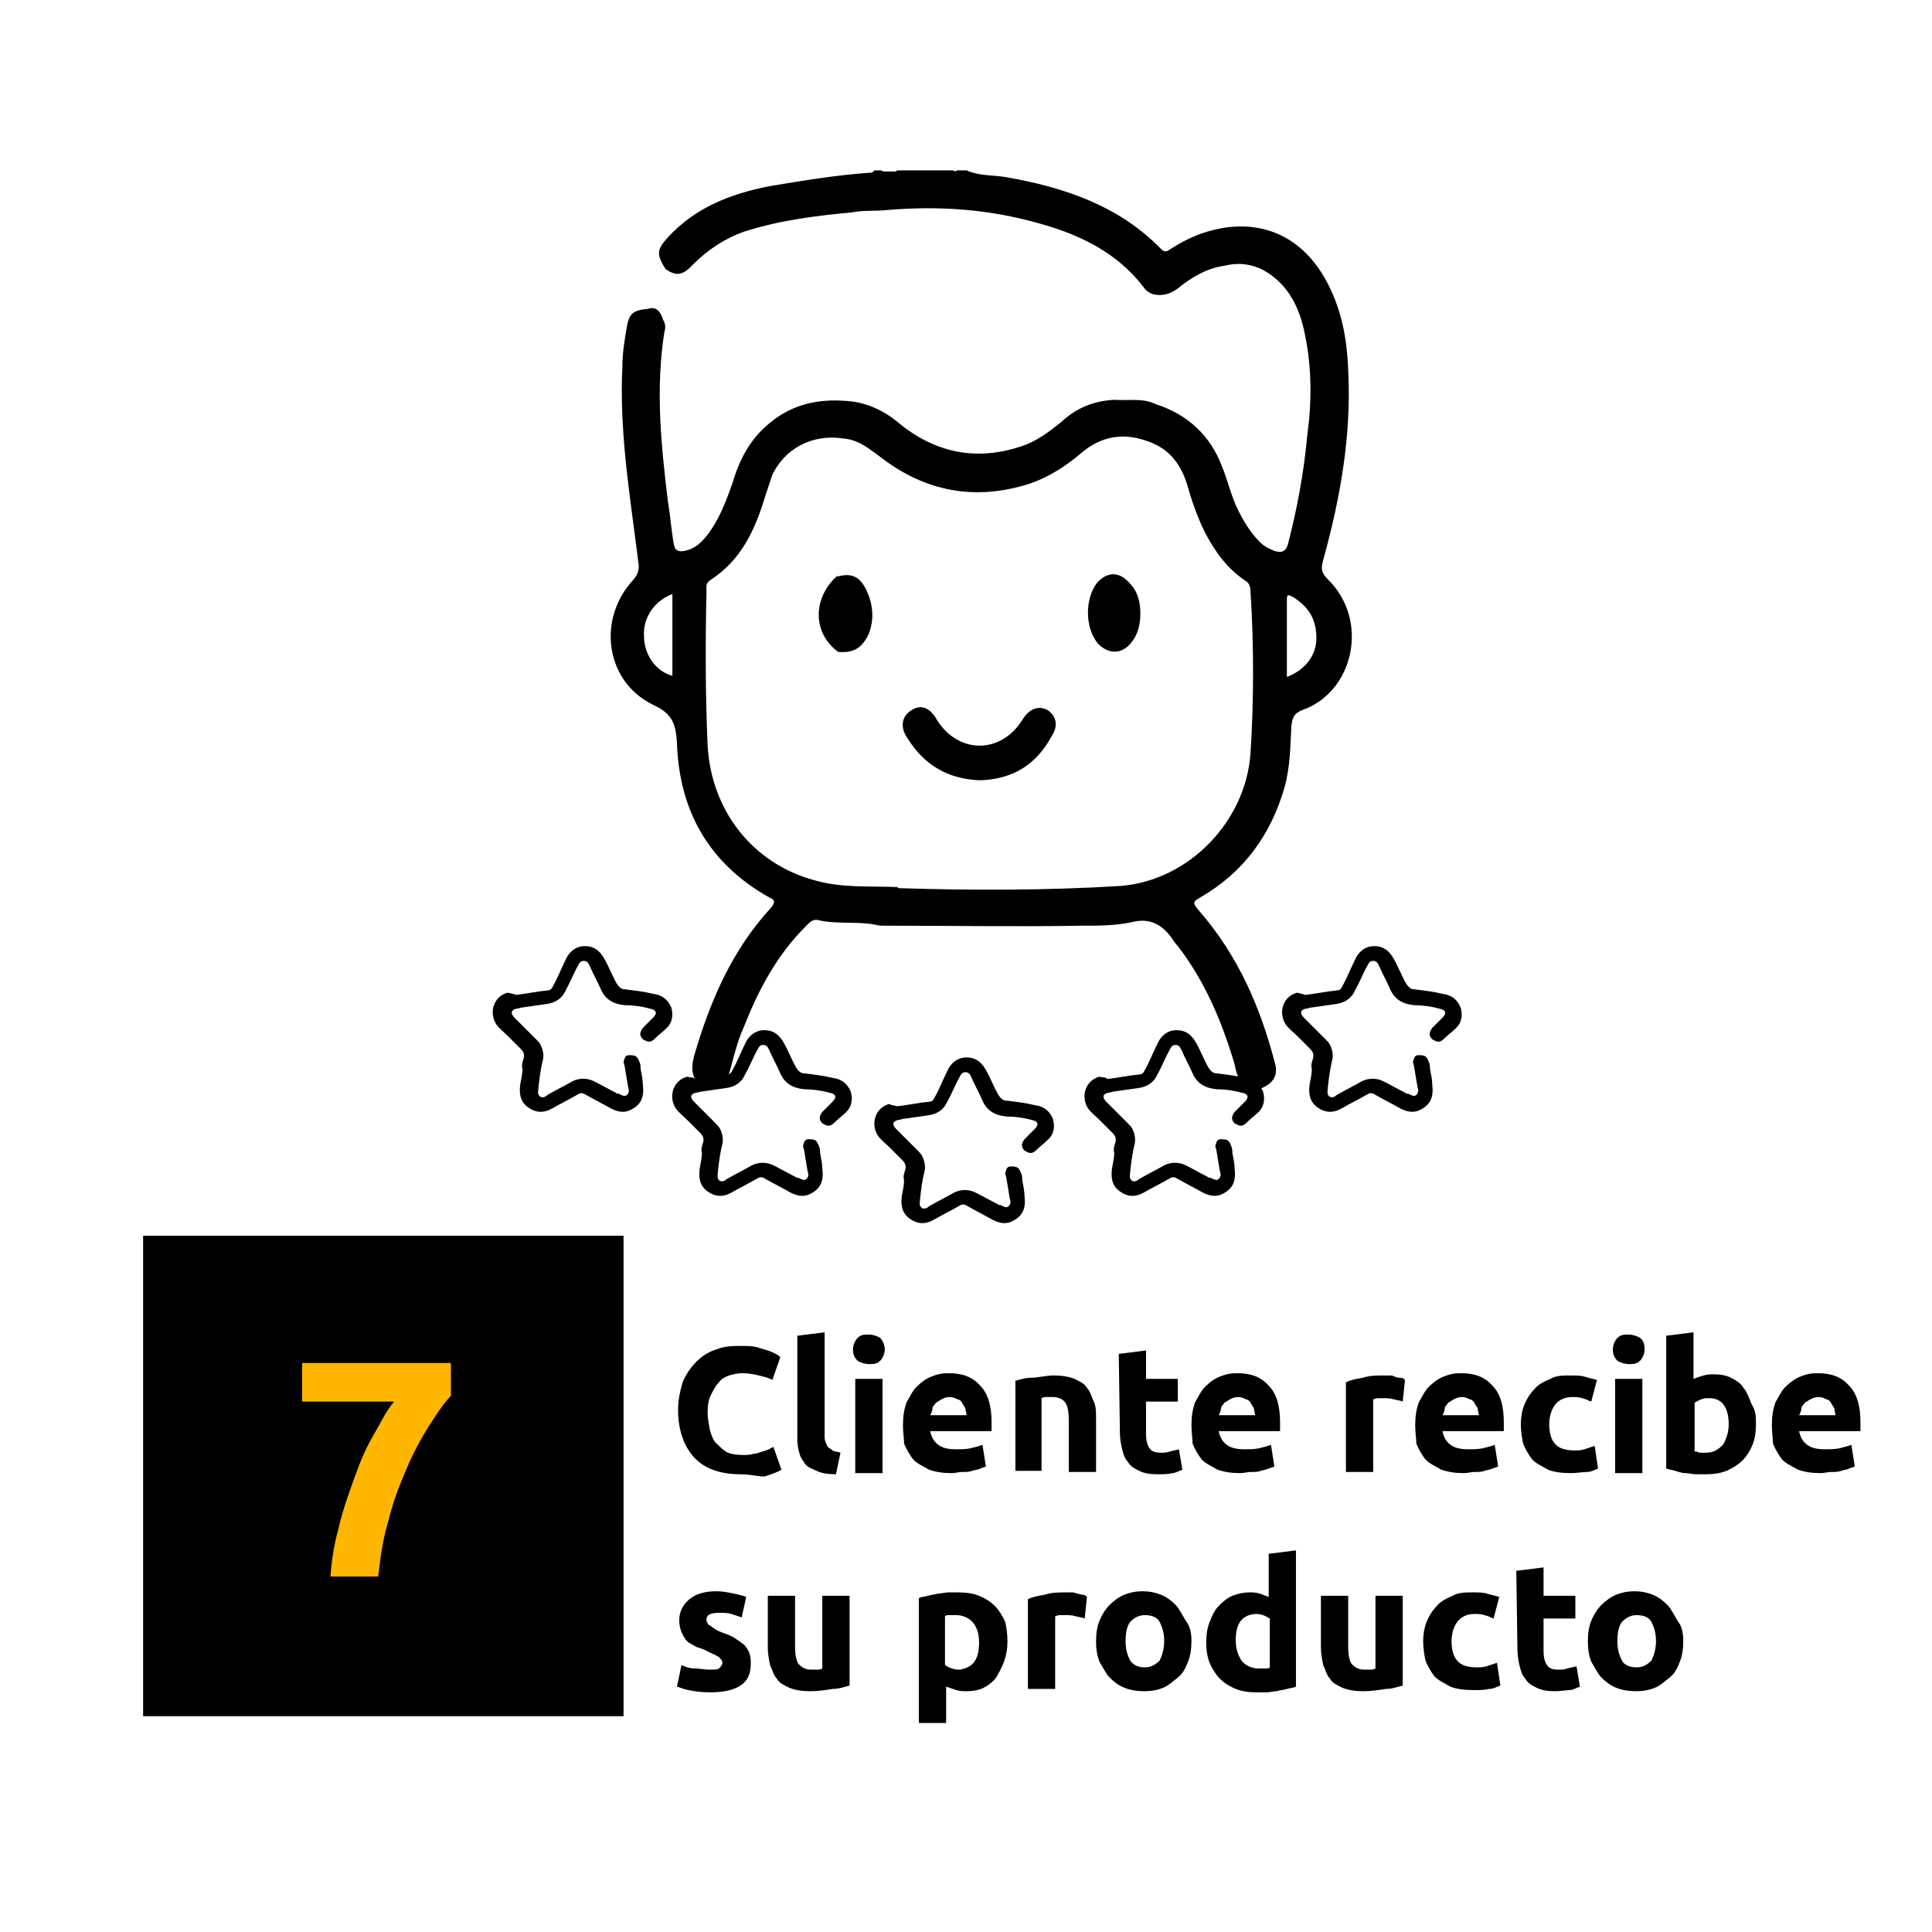 <?xml version="1.0" encoding="UTF-8"?>
<!-- Generator: Adobe Illustrator 25.0.0, SVG Export Plug-In . SVG Version: 6.00 Build 0)  -->
<svg xmlns="http://www.w3.org/2000/svg" xmlns:xlink="http://www.w3.org/1999/xlink" version="1.1" id="Capa_1" x="0px" y="0px" viewBox="0 0 170.1 170.1" style="enable-background:new 0 0 170.1 170.1;" xml:space="preserve">
<style type="text/css">
	.st0{fill:#FFB600;}
	.st1{fill:#505050;}
	.st2{fill:#909090;}
	.st3{fill:#737373;}
	.st4{fill:#5C5C5C;}
</style>
<g id="Capa_1_2_">
	<rect x="12.6" y="108.8" width="42.3" height="42.3"></rect>
	<g>
		<path d="M65.2,129.8c-1.8,0-3.2-0.5-4.1-1.5c-0.9-1-1.4-2.4-1.4-4.2c0-0.9,0.2-1.7,0.4-2.4c0.3-0.7,0.7-1.3,1.2-1.8    c0.5-0.5,1.1-0.9,1.8-1.1c0.7-0.3,1.5-0.3,2.2-0.3c0.4,0,0.9,0,1.3,0.1c0.3,0.1,0.7,0.2,1,0.3c0.3,0.1,0.5,0.2,0.7,0.3    c0.2,0.1,0.3,0.2,0.4,0.3l-0.7,2c-0.3-0.2-0.8-0.3-1.2-0.4c-0.4-0.1-0.9-0.2-1.5-0.2c-0.3,0-0.8,0.1-1.1,0.2    c-0.3,0.1-0.7,0.3-0.9,0.6c-0.3,0.3-0.5,0.7-0.7,1.1c-0.2,0.4-0.3,0.9-0.3,1.6c0,0.5,0.1,0.9,0.2,1.5c0.1,0.4,0.3,0.9,0.5,1.1    c0.3,0.3,0.6,0.6,0.9,0.8c0.3,0.2,0.9,0.3,1.5,0.3c0.3,0,0.7,0,0.9-0.1c0.3,0,0.5-0.1,0.8-0.2s0.4-0.1,0.6-0.2    c0.2-0.1,0.3-0.2,0.4-0.2l0.7,2c-0.3,0.2-0.9,0.4-1.5,0.6C66.8,130,66,129.8,65.2,129.8z"></path>
		<path d="M73.6,129.8c-0.7,0-1.3-0.1-1.7-0.3c-0.4-0.2-0.8-0.3-1-0.6s-0.4-0.5-0.5-0.9c-0.1-0.3-0.2-0.8-0.2-1.2v-9.2l2.4-0.3v9.1    c0,0.2,0,0.4,0.1,0.6c0.1,0.2,0.1,0.3,0.2,0.4c0.1,0.1,0.3,0.2,0.4,0.3s0.4,0.1,0.7,0.2L73.6,129.8z"></path>
		<path d="M77.9,118.8c0,0.4-0.2,0.8-0.4,1c-0.3,0.3-0.6,0.3-1,0.3c-0.3,0-0.7-0.1-1-0.3c-0.3-0.3-0.4-0.6-0.4-1    c0-0.4,0.2-0.8,0.4-1c0.3-0.3,0.6-0.3,1-0.3c0.3,0,0.7,0.1,1,0.3C77.7,118,77.9,118.4,77.9,118.8z M77.7,129.7h-2.4v-8.3h2.4    V129.7z"></path>
		<path d="M79.5,125.5c0-0.8,0.1-1.4,0.3-2c0.3-0.5,0.5-1,0.9-1.4s0.8-0.7,1.3-0.9c0.5-0.2,0.9-0.3,1.5-0.3c1.2,0,2.1,0.3,2.8,1.1    c0.7,0.7,1,1.8,1,3.2c0,0.2,0,0.3,0,0.4c0,0.2,0,0.3,0,0.4h-5.4c0.1,0.5,0.3,0.9,0.7,1.2c0.4,0.3,0.9,0.4,1.6,0.4    c0.4,0,0.9,0,1.3-0.1c0.4-0.1,0.8-0.2,1-0.3l0.3,1.9c-0.1,0.1-0.3,0.1-0.5,0.2c-0.2,0.1-0.4,0.1-0.7,0.2c-0.3,0.1-0.5,0.1-0.9,0.1    c-0.3,0-0.6,0.1-0.9,0.1c-0.8,0-1.4-0.1-2-0.3c-0.5-0.3-1-0.5-1.4-0.9c-0.3-0.4-0.6-0.9-0.8-1.4C79.6,126.7,79.5,126.1,79.5,125.5    z M85.1,124.6c0-0.2-0.1-0.4-0.1-0.6c-0.1-0.2-0.2-0.3-0.3-0.5c-0.1-0.2-0.3-0.3-0.4-0.3c-0.2-0.1-0.4-0.2-0.7-0.2    s-0.5,0.1-0.7,0.2c-0.2,0.1-0.3,0.2-0.5,0.3c-0.1,0.2-0.3,0.3-0.3,0.5c0,0.2-0.1,0.4-0.2,0.6H85.1z"></path>
		<path d="M89.3,121.6c0.4-0.1,0.9-0.3,1.5-0.3s1.3-0.2,2-0.2c0.7,0,1.3,0.1,1.8,0.3c0.4,0.2,0.9,0.4,1.1,0.8    c0.3,0.3,0.4,0.8,0.6,1.2c0.2,0.4,0.2,0.9,0.2,1.5v4.7h-2.4v-4.5c0-0.8-0.1-1.3-0.3-1.6c-0.2-0.3-0.6-0.5-1.1-0.5    c-0.2,0-0.3,0-0.5,0c-0.2,0-0.3,0-0.5,0.1v6.4h-2.3V121.6z"></path>
		<path d="M98.5,119.2l2.4-0.3v2.5h2.8v2h-2.8v2.9c0,0.5,0.1,0.9,0.3,1.2c0.2,0.3,0.5,0.4,1,0.4c0.3,0,0.5,0,0.8-0.1    c0.3-0.1,0.5-0.1,0.8-0.2l0.3,1.8c-0.3,0.1-0.6,0.3-0.9,0.3c-0.3,0.1-0.8,0.1-1.3,0.1c-0.7,0-1.2-0.1-1.6-0.3    c-0.4-0.2-0.8-0.4-1-0.8c-0.3-0.3-0.4-0.7-0.5-1.1c-0.1-0.4-0.2-0.9-0.2-1.5L98.5,119.2L98.5,119.2z"></path>
		<path d="M104.9,125.5c0-0.8,0.1-1.4,0.3-2c0.3-0.5,0.5-1,0.9-1.4s0.8-0.7,1.3-0.9c0.5-0.2,0.9-0.3,1.5-0.3c1.2,0,2.1,0.3,2.8,1.1    c0.7,0.7,1,1.8,1,3.2c0,0.2,0,0.3,0,0.4c0,0.2,0,0.3,0,0.4h-5.4c0.1,0.5,0.3,0.9,0.7,1.2c0.4,0.3,0.9,0.4,1.6,0.4    c0.4,0,0.9,0,1.3-0.1c0.4-0.1,0.8-0.2,1-0.3l0.3,1.9c-0.1,0.1-0.3,0.1-0.5,0.2c-0.2,0.1-0.4,0.1-0.7,0.2c-0.3,0.1-0.5,0.1-0.9,0.1    c-0.3,0-0.6,0.1-0.9,0.1c-0.8,0-1.4-0.1-2-0.3c-0.5-0.3-1-0.5-1.4-0.9c-0.3-0.4-0.6-0.9-0.8-1.4    C105,126.7,104.9,126.1,104.9,125.5z M110.5,124.6c0-0.2-0.1-0.4-0.1-0.6c-0.1-0.2-0.2-0.3-0.3-0.5c-0.1-0.2-0.3-0.3-0.4-0.3    c-0.2-0.1-0.4-0.2-0.7-0.2s-0.5,0.1-0.7,0.2c-0.2,0.1-0.3,0.2-0.5,0.3c-0.1,0.2-0.3,0.3-0.3,0.5c0,0.2-0.1,0.4-0.2,0.6H110.5z"></path>
		<path d="M123.5,123.4c-0.2-0.1-0.4-0.1-0.8-0.2c-0.3-0.1-0.6-0.1-0.9-0.1c-0.2,0-0.3,0-0.5,0c-0.2,0-0.3,0.1-0.4,0.1v6.4h-2.4    v-7.9c0.4-0.2,0.9-0.3,1.5-0.4c0.6-0.2,1.2-0.2,1.9-0.2c0.1,0,0.3,0,0.4,0c0.2,0,0.3,0,0.5,0.1c0.2,0.1,0.3,0.1,0.5,0.1    c0.2,0,0.3,0.1,0.4,0.2L123.5,123.4z"></path>
		<path d="M124.6,125.5c0-0.8,0.1-1.4,0.3-2c0.3-0.5,0.5-1,0.9-1.4s0.8-0.7,1.3-0.9c0.5-0.2,0.9-0.3,1.5-0.3c1.2,0,2.1,0.3,2.8,1.1    c0.7,0.7,1,1.8,1,3.2c0,0.2,0,0.3,0,0.4c0,0.2,0,0.3,0,0.4H127c0.1,0.5,0.3,0.9,0.7,1.2c0.4,0.3,0.9,0.4,1.6,0.4    c0.4,0,0.9,0,1.3-0.1s0.8-0.2,1-0.3l0.3,1.9c-0.1,0.1-0.3,0.1-0.5,0.2c-0.2,0.1-0.4,0.1-0.7,0.2c-0.3,0.1-0.5,0.1-0.9,0.1    c-0.3,0-0.6,0.1-0.9,0.1c-0.8,0-1.4-0.1-2-0.3c-0.5-0.3-1-0.5-1.4-0.9c-0.3-0.4-0.6-0.9-0.8-1.4    C124.7,126.7,124.6,126.1,124.6,125.5z M130.2,124.6c0-0.2-0.1-0.4-0.1-0.6c-0.1-0.2-0.2-0.3-0.3-0.5c-0.1-0.2-0.3-0.3-0.4-0.3    c-0.2-0.1-0.4-0.2-0.7-0.2s-0.5,0.1-0.7,0.2c-0.2,0.1-0.3,0.2-0.5,0.3c-0.1,0.2-0.3,0.3-0.3,0.5c0,0.2-0.1,0.4-0.2,0.6H130.2z"></path>
		<path d="M133.9,125.4c0-0.6,0.1-1.2,0.3-1.7c0.2-0.5,0.5-1,0.9-1.4c0.3-0.4,0.9-0.7,1.4-0.9c0.5-0.3,1.1-0.3,1.8-0.3    c0.4,0,0.9,0,1.2,0.1c0.3,0.1,0.8,0.2,1.1,0.3l-0.5,1.9c-0.3-0.1-0.4-0.2-0.8-0.3c-0.3-0.1-0.6-0.1-0.9-0.1    c-0.7,0-1.2,0.3-1.5,0.7c-0.3,0.4-0.5,1-0.5,1.7c0,0.8,0.2,1.4,0.5,1.7c0.3,0.4,0.9,0.6,1.7,0.6c0.3,0,0.6,0,0.9-0.1    c0.3-0.1,0.6-0.2,0.9-0.3l0.3,2c-0.3,0.1-0.6,0.3-1,0.3s-0.9,0.1-1.4,0.1c-0.8,0-1.5-0.1-2-0.3c-0.5-0.3-1-0.5-1.4-0.9    c-0.3-0.4-0.6-0.9-0.8-1.4C134,126.6,133.9,126,133.9,125.4z"></path>
		<path d="M144.8,118.8c0,0.4-0.2,0.8-0.4,1c-0.3,0.3-0.6,0.3-1,0.3c-0.3,0-0.7-0.1-1-0.3c-0.3-0.3-0.4-0.6-0.4-1    c0-0.4,0.2-0.8,0.4-1c0.3-0.3,0.6-0.3,1-0.3c0.3,0,0.7,0.1,1,0.3C144.7,118,144.8,118.4,144.8,118.8z M144.6,129.7h-2.4v-8.3h2.4    V129.7z"></path>
		<path d="M154.6,125.4c0,0.7-0.1,1.3-0.3,1.8c-0.2,0.5-0.5,1-0.9,1.4c-0.3,0.3-0.9,0.7-1.4,0.9c-0.5,0.2-1.1,0.3-1.8,0.3    c-0.3,0-0.6,0-0.9,0c-0.3,0-0.6-0.1-0.9-0.1s-0.6-0.1-0.9-0.2c-0.3-0.1-0.5-0.1-0.8-0.2v-11.7l2.4-0.3v4.1    c0.3-0.1,0.5-0.2,0.9-0.3c0.3-0.1,0.6-0.1,0.9-0.1c0.6,0,1.1,0.1,1.5,0.3c0.4,0.2,0.9,0.5,1.1,0.9c0.3,0.3,0.5,0.9,0.7,1.4    C154.6,124.2,154.6,124.8,154.6,125.4z M152.2,125.4c0-1.5-0.6-2.3-1.7-2.3c-0.3,0-0.5,0-0.7,0.1c-0.3,0.1-0.4,0.2-0.6,0.3v4.3    c0.1,0,0.3,0,0.4,0.1c0.2,0,0.3,0,0.6,0c0.7,0,1.1-0.3,1.5-0.7C152,126.7,152.2,126.1,152.2,125.4z"></path>
		<path d="M156,125.5c0-0.8,0.1-1.4,0.3-2c0.3-0.5,0.5-1,0.9-1.4c0.3-0.3,0.8-0.7,1.3-0.9c0.5-0.2,0.9-0.3,1.5-0.3    c1.2,0,2.1,0.3,2.8,1.1c0.7,0.7,1,1.8,1,3.2c0,0.2,0,0.3,0,0.4c0,0.2,0,0.3,0,0.4h-5.4c0.1,0.5,0.3,0.9,0.7,1.2s0.9,0.4,1.6,0.4    c0.4,0,0.9,0,1.3-0.1s0.8-0.2,1-0.3l0.3,1.9c-0.1,0.1-0.3,0.1-0.5,0.2c-0.2,0.1-0.4,0.1-0.7,0.2c-0.3,0.1-0.5,0.1-0.9,0.1    c-0.3,0-0.6,0.1-0.9,0.1c-0.8,0-1.4-0.1-2-0.3c-0.5-0.3-1-0.5-1.4-0.9c-0.3-0.4-0.6-0.9-0.8-1.4C156.1,126.7,156,126.1,156,125.5z     M161.6,124.6c0-0.2-0.1-0.4-0.1-0.6c-0.1-0.2-0.2-0.3-0.3-0.5c-0.1-0.2-0.3-0.3-0.4-0.3c-0.2-0.1-0.4-0.2-0.7-0.2    s-0.5,0.1-0.7,0.2c-0.2,0.1-0.3,0.2-0.5,0.3c-0.1,0.2-0.3,0.3-0.3,0.5c0,0.2-0.1,0.4-0.2,0.6H161.6z"></path>
		<path d="M62.4,147c0.4,0,0.8,0,0.9-0.1s0.3-0.3,0.3-0.5c0-0.2-0.1-0.3-0.3-0.5c-0.3-0.2-0.6-0.3-1-0.5c-0.3-0.2-0.7-0.3-1-0.4    c-0.3-0.2-0.6-0.3-0.8-0.5c-0.2-0.2-0.3-0.4-0.5-0.8c-0.1-0.3-0.2-0.6-0.2-1c0-0.8,0.3-1.4,0.9-1.9c0.6-0.5,1.4-0.7,2.4-0.7    c0.5,0,1,0.1,1.5,0.2c0.4,0.1,0.9,0.2,1.1,0.3l-0.4,1.8c-0.3-0.1-0.6-0.2-0.9-0.3c-0.3-0.1-0.7-0.1-1.1-0.1    c-0.8,0-1.1,0.2-1.1,0.6c0,0.1,0,0.2,0.1,0.3c0,0.1,0.1,0.2,0.2,0.2c0.1,0.1,0.3,0.2,0.4,0.3c0.2,0.1,0.3,0.2,0.6,0.3    c0.5,0.2,0.9,0.3,1.3,0.6c0.3,0.2,0.6,0.4,0.8,0.6c0.2,0.3,0.3,0.4,0.4,0.7c0.1,0.3,0.1,0.6,0.1,0.9c0,0.9-0.3,1.5-0.9,1.9    c-0.6,0.4-1.5,0.6-2.7,0.6c-0.8,0-1.4-0.1-1.9-0.2s-0.9-0.3-1-0.3l0.4-1.9c0.4,0.2,0.8,0.3,1.2,0.3C61.6,146.9,62,147,62.4,147z"></path>
		<path d="M74.8,148.4c-0.4,0.1-0.9,0.3-1.5,0.3c-0.6,0.1-1.3,0.2-2,0.2c-0.7,0-1.3-0.1-1.8-0.3c-0.4-0.2-0.9-0.4-1.1-0.8    c-0.3-0.3-0.4-0.8-0.6-1.2c-0.1-0.5-0.2-1-0.2-1.5v-4.6H70v4.4c0,0.8,0.1,1.3,0.3,1.6c0.3,0.3,0.6,0.5,1.1,0.5c0.2,0,0.3,0,0.5,0    s0.3,0,0.5-0.1v-6.4h2.4L74.8,148.4L74.8,148.4z"></path>
		<path d="M88.7,144.5c0,0.7-0.1,1.2-0.3,1.8c-0.2,0.5-0.4,0.9-0.7,1.4c-0.3,0.4-0.7,0.7-1.1,0.9c-0.4,0.2-0.9,0.3-1.5,0.3    c-0.3,0-0.6,0-0.9-0.1c-0.3-0.1-0.6-0.2-0.9-0.3v3.2h-2.4v-11c0.2-0.1,0.4-0.1,0.8-0.2c0.3-0.1,0.6-0.1,0.9-0.2    c0.3,0,0.6-0.1,0.9-0.1c0.3,0,0.6,0,0.9,0c0.7,0,1.3,0.1,1.8,0.3c0.5,0.2,1,0.5,1.4,0.9c0.3,0.3,0.7,0.9,0.9,1.4    C88.6,143.2,88.7,143.8,88.7,144.5z M86.2,144.6c0-0.8-0.2-1.3-0.5-1.7c-0.3-0.4-0.9-0.7-1.5-0.7c-0.2,0-0.4,0-0.6,0    c-0.2,0-0.3,0-0.4,0.1v4.3c0.2,0.1,0.3,0.2,0.6,0.3c0.3,0.1,0.5,0.1,0.7,0.1C85.7,146.8,86.2,146.1,86.2,144.6z"></path>
		<path d="M95.5,142.5c-0.2-0.1-0.4-0.1-0.8-0.2c-0.3-0.1-0.6-0.1-0.9-0.1c-0.2,0-0.3,0-0.5,0c-0.2,0-0.3,0.1-0.4,0.1v6.4h-2.4v-7.9    c0.4-0.2,0.9-0.3,1.5-0.4c0.6-0.2,1.2-0.2,1.9-0.2c0.1,0,0.3,0,0.4,0c0.2,0,0.3,0,0.5,0.1c0.2,0,0.3,0.1,0.5,0.1    c0.2,0,0.3,0.1,0.4,0.2L95.5,142.5z"></path>
		<path d="M104.9,144.5c0,0.7-0.1,1.3-0.3,1.8s-0.4,1-0.9,1.4c-0.4,0.3-0.8,0.7-1.3,0.9c-0.5,0.2-1,0.3-1.7,0.3    c-0.6,0-1.2-0.1-1.7-0.3c-0.5-0.2-0.9-0.5-1.3-0.9c-0.3-0.3-0.6-0.9-0.9-1.4c-0.2-0.5-0.3-1.1-0.3-1.8s0.1-1.3,0.3-1.8    c0.2-0.5,0.5-1,0.9-1.4c0.3-0.3,0.8-0.7,1.3-0.9c0.5-0.2,1-0.3,1.6-0.3c0.6,0,1.1,0.1,1.6,0.3c0.5,0.2,0.9,0.5,1.3,0.9    c0.3,0.3,0.6,0.9,0.9,1.4C104.8,143.2,104.9,143.8,104.9,144.5z M102.5,144.5c0-0.8-0.2-1.3-0.4-1.7s-0.7-0.6-1.3-0.6    c-0.5,0-0.9,0.2-1.3,0.6c-0.3,0.4-0.4,1-0.4,1.7c0,0.8,0.2,1.3,0.4,1.7c0.3,0.4,0.7,0.6,1.3,0.6c0.5,0,0.9-0.2,1.3-0.6    C102.3,145.8,102.5,145.2,102.5,144.5z"></path>
		<path d="M114.1,148.5c-0.2,0.1-0.4,0.1-0.8,0.2c-0.3,0.1-0.6,0.1-0.9,0.2c-0.3,0-0.6,0.1-0.9,0.1c-0.3,0-0.6,0-0.9,0    c-0.7,0-1.3-0.1-1.8-0.3c-0.5-0.2-1-0.5-1.4-0.9c-0.3-0.3-0.7-0.9-0.9-1.4c-0.2-0.5-0.3-1.1-0.3-1.8s0.1-1.3,0.3-1.8    c0.2-0.5,0.4-1,0.8-1.4c0.3-0.3,0.7-0.7,1.2-0.9c0.5-0.2,1-0.3,1.5-0.3c0.3,0,0.6,0,0.9,0.1c0.3,0.1,0.5,0.2,0.8,0.3v-3.8l2.4-0.3    L114.1,148.5L114.1,148.5z M108.8,144.4c0,0.8,0.2,1.3,0.5,1.8c0.3,0.4,0.9,0.7,1.5,0.7c0.2,0,0.4,0,0.6,0c0.2,0,0.3,0,0.4-0.1    v-4.3c-0.2-0.1-0.3-0.2-0.6-0.3c-0.3-0.1-0.5-0.1-0.7-0.1C109.3,142.2,108.8,143,108.8,144.4z"></path>
		<path d="M123.5,148.4c-0.4,0.1-0.9,0.3-1.5,0.3c-0.6,0.1-1.3,0.2-2,0.2c-0.7,0-1.3-0.1-1.8-0.3c-0.4-0.2-0.9-0.4-1.1-0.8    c-0.3-0.3-0.4-0.8-0.6-1.2c-0.1-0.5-0.2-1-0.2-1.5v-4.6h2.4v4.4c0,0.8,0.1,1.3,0.3,1.6c0.3,0.3,0.6,0.5,1.1,0.5c0.2,0,0.3,0,0.5,0    c0.2,0,0.3,0,0.5-0.1v-6.4h2.4L123.5,148.4L123.5,148.4z"></path>
		<path d="M125.3,144.5c0-0.6,0.1-1.2,0.3-1.7s0.5-1,0.9-1.4c0.3-0.4,0.9-0.7,1.4-0.9c0.5-0.3,1.1-0.3,1.8-0.3c0.4,0,0.9,0,1.2,0.1    c0.3,0.1,0.8,0.2,1.1,0.3l-0.5,1.9c-0.3-0.1-0.4-0.2-0.8-0.3c-0.3-0.1-0.6-0.1-0.9-0.1c-0.7,0-1.2,0.3-1.5,0.7s-0.5,1-0.5,1.7    c0,0.8,0.2,1.4,0.5,1.7c0.3,0.4,0.9,0.6,1.7,0.6c0.3,0,0.6,0,0.9-0.1c0.3-0.1,0.6-0.2,0.9-0.3l0.3,2c-0.3,0.1-0.6,0.3-1,0.3    c-0.4,0.1-0.9,0.1-1.4,0.1c-0.8,0-1.5-0.1-2-0.3c-0.5-0.3-1-0.5-1.4-0.9c-0.3-0.4-0.6-0.9-0.8-1.4    C125.4,145.7,125.3,145.1,125.3,144.5z"></path>
		<path d="M133.5,138.3l2.4-0.3v2.5h2.8v2h-2.8v2.9c0,0.5,0.1,0.9,0.3,1.2c0.2,0.3,0.5,0.4,1,0.4c0.3,0,0.5,0,0.8-0.1    c0.3-0.1,0.5-0.1,0.8-0.2l0.3,1.8c-0.3,0.1-0.6,0.3-0.9,0.3s-0.8,0.1-1.3,0.1c-0.7,0-1.2-0.1-1.6-0.3s-0.8-0.4-1-0.8    c-0.3-0.3-0.4-0.7-0.5-1.1s-0.2-0.9-0.2-1.5L133.5,138.3L133.5,138.3z"></path>
		<path d="M148.2,144.5c0,0.7-0.1,1.3-0.3,1.8c-0.2,0.5-0.4,1-0.9,1.4c-0.4,0.3-0.8,0.7-1.3,0.9c-0.5,0.2-1,0.3-1.7,0.3    c-0.6,0-1.2-0.1-1.7-0.3c-0.5-0.2-0.9-0.5-1.3-0.9c-0.3-0.3-0.6-0.9-0.9-1.4c-0.2-0.5-0.3-1.1-0.3-1.8s0.1-1.3,0.3-1.8    c0.2-0.5,0.5-1,0.9-1.4c0.3-0.3,0.8-0.7,1.3-0.9c0.5-0.2,1-0.3,1.6-0.3s1.1,0.1,1.6,0.3c0.5,0.2,0.9,0.5,1.3,0.9    c0.3,0.3,0.6,0.9,0.9,1.4C148.1,143.2,148.2,143.8,148.2,144.5z M145.8,144.5c0-0.8-0.2-1.3-0.4-1.7s-0.7-0.6-1.3-0.6    c-0.5,0-0.9,0.2-1.3,0.6c-0.3,0.4-0.4,1-0.4,1.7c0,0.8,0.2,1.3,0.4,1.7s0.7,0.6,1.3,0.6c0.5,0,0.9-0.2,1.3-0.6    C145.6,145.8,145.8,145.2,145.8,144.5z"></path>
	</g>
	<g>
		<path class="st0" d="M29.1,138.7c0.1-1.3,0.3-2.7,0.7-4.1c0.3-1.4,0.8-2.8,1.3-4.2s1-2.7,1.7-3.9s1.2-2.3,1.9-3.1h-8.1V120h13.1    v2.9c-0.6,0.6-1.2,1.5-1.9,2.6s-1.4,2.4-2,3.8c-0.6,1.4-1.2,2.9-1.6,4.6c-0.5,1.6-0.7,3.2-0.9,4.9h-4.2V138.7z"></path>
	</g>
	<g>
		<path class="st1" d="M79,15.1c-0.1,0.2-0.4,0.2-0.6,0.2c-0.1-0.1-0.1-0.1-0.1-0.1c0-0.1,0.1-0.1,0.1-0.1    C78.6,15.1,78.8,15.1,79,15.1z"></path>
		<path class="st2" d="M78,15.3c-0.2,0-0.4,0.1-0.4-0.2c0.1,0,0.2,0,0.4,0c0.1,0.1,0.1,0.1,0.1,0.1C78.1,15.3,78,15.3,78,15.3z"></path>
		<path class="st3" d="M78,15.3c0-0.1,0-0.1,0-0.2c0.1,0,0.2,0,0.4,0c0,0.1,0,0.1,0,0.2C78.2,15.3,78.1,15.3,78,15.3z"></path>
		<path class="st4" d="M84.3,15.1c-0.1,0.2-0.2,0.2-0.4,0C84,15.1,84.1,15.1,84.3,15.1z"></path>
		<path d="M45.4,87.6c0.9-0.1,1.8-0.3,2.8-0.4c0.3,0,0.4-0.2,0.5-0.4c0.4-0.7,0.7-1.5,1.1-2.3c0.3-0.7,0.9-1.2,1.7-1.2    c0.8,0,1.3,0.4,1.7,1.1c0.4,0.7,0.7,1.5,1.1,2.2c0.2,0.3,0.4,0.5,0.7,0.5c0.8,0.1,1.7,0.2,2.5,0.4c0.8,0.1,1.3,0.5,1.6,1.2    c0.2,0.7,0.1,1.4-0.5,1.9c-0.3,0.3-0.6,0.5-0.9,0.8c-0.4,0.4-0.6,0.4-1.1,0.1c-0.3-0.3-0.3-0.6,0-1c0.3-0.3,0.6-0.6,0.9-0.9    c0.4-0.4,0.3-0.7-0.3-0.8c-0.7-0.2-1.5-0.3-2.2-0.3c-1-0.1-1.7-0.5-2.1-1.4c-0.3-0.7-0.7-1.4-1-2.1c-0.1-0.2-0.2-0.4-0.5-0.4    c-0.3,0-0.4,0.2-0.5,0.4c-0.4,0.7-0.7,1.5-1.1,2.2c-0.3,0.7-0.9,1.1-1.7,1.2c-0.7,0.1-1.4,0.2-2.1,0.3c-0.2,0-0.3,0.1-0.5,0.1    c-0.5,0.1-0.6,0.4-0.2,0.8c0.6,0.6,1.3,1.3,1.9,1.9c0.2,0.2,0.3,0.3,0.4,0.5c0.2,0.4,0.3,0.9,0.2,1.3c-0.2,0.8-0.3,1.6-0.4,2.5    c0,0.2-0.1,0.5,0.1,0.7c0.2,0.2,0.5,0.1,0.7-0.1c0.7-0.4,1.5-0.8,2.2-1.2c0.6-0.3,1.3-0.3,1.9,0s1.3,0.7,1.9,1    c0.1,0.1,0.2,0.1,0.3,0.1c0.2,0.1,0.5,0.3,0.7,0.1c0.2-0.2,0.2-0.4,0.1-0.7c-0.1-0.6-0.2-1.2-0.3-1.8c0-0.1-0.1-0.3-0.1-0.4    c0.1-0.3,0.1-0.6,0.5-0.6c0.6,0,0.7,0.1,0.9,0.6c0.1,0.2,0.1,0.4,0.1,0.6c0.1,0.5,0.2,1,0.2,1.4c0.1,0.8,0,1.5-0.7,2    c-0.7,0.5-1.3,0.5-2.1,0.1c-0.7-0.4-1.5-0.8-2.2-1.2c-0.3-0.2-0.5-0.2-0.8,0c-0.7,0.4-1.5,0.8-2.2,1.2c-0.7,0.4-1.4,0.4-2.1-0.1    c-0.7-0.5-0.8-1.2-0.7-2c0.1-0.5,0.2-1,0.2-1.4c-0.1-0.3,0-0.6,0.1-0.9c0.1-0.4,0-0.6-0.3-0.9c-0.4-0.4-0.7-0.7-1.1-1.1    c-0.3-0.3-0.7-0.6-1-1c-0.7-1.1-0.2-2.5,1-2.8C45.1,87.5,45.3,87.5,45.4,87.6z"></path>
		<path d="M61.2,95c0.9-0.1,1.8-0.3,2.8-0.4c0.3,0,0.4-0.2,0.5-0.4c0.4-0.7,0.7-1.5,1.1-2.3c0.3-0.7,0.9-1.2,1.7-1.2    s1.3,0.4,1.7,1.1c0.4,0.7,0.7,1.5,1.1,2.2c0.2,0.3,0.4,0.5,0.7,0.5c0.8,0.1,1.7,0.2,2.5,0.4c0.8,0.1,1.3,0.5,1.6,1.2    c0.2,0.7,0.1,1.4-0.5,1.9c-0.3,0.3-0.6,0.5-0.9,0.8c-0.4,0.4-0.6,0.4-1.1,0.1c-0.3-0.3-0.3-0.6,0-1c0.3-0.3,0.6-0.6,0.9-0.9    c0.4-0.4,0.3-0.7-0.3-0.8c-0.7-0.2-1.5-0.3-2.2-0.3c-1-0.1-1.7-0.5-2.1-1.4c-0.3-0.7-0.7-1.4-1-2.1c-0.1-0.2-0.2-0.4-0.5-0.4    c-0.3,0-0.4,0.2-0.5,0.4c-0.4,0.7-0.7,1.5-1.1,2.2c-0.3,0.7-0.9,1.1-1.7,1.2c-0.7,0.1-1.4,0.2-2.1,0.3c-0.2,0-0.3,0.1-0.5,0.1    c-0.5,0.1-0.6,0.4-0.2,0.8c0.6,0.6,1.3,1.3,1.9,1.9c0.2,0.2,0.3,0.3,0.4,0.5c0.2,0.4,0.3,0.9,0.2,1.3c-0.2,0.8-0.3,1.6-0.4,2.5    c0,0.2-0.1,0.5,0.1,0.7c0.2,0.2,0.5,0.1,0.7-0.1c0.7-0.4,1.5-0.8,2.2-1.2c0.6-0.3,1.3-0.3,1.9,0s1.3,0.7,1.9,1    c0.1,0.1,0.2,0.1,0.3,0.1c0.2,0.1,0.5,0.3,0.7,0.1c0.2-0.2,0.2-0.4,0.1-0.7c-0.1-0.6-0.2-1.2-0.3-1.8c0-0.1-0.1-0.3-0.1-0.4    c0.1-0.3,0.1-0.6,0.5-0.6c0.6,0,0.7,0.1,0.9,0.6c0.1,0.2,0.1,0.4,0.1,0.6c0.1,0.5,0.2,1,0.2,1.4c0.1,0.8,0,1.5-0.7,2    c-0.7,0.5-1.3,0.5-2.1,0.1c-0.7-0.4-1.5-0.8-2.2-1.2c-0.3-0.2-0.5-0.2-0.8,0c-0.7,0.4-1.5,0.8-2.2,1.2c-0.7,0.4-1.4,0.4-2.1-0.1    s-0.8-1.2-0.7-2c0.1-0.5,0.2-1,0.2-1.4c-0.1-0.3,0-0.6,0.1-0.9c0.1-0.4,0-0.6-0.3-0.9c-0.4-0.4-0.7-0.7-1.1-1.1    c-0.3-0.3-0.7-0.6-1-1c-0.7-1.1-0.2-2.5,1-2.8C60.9,94.9,61,94.8,61.2,95z"></path>
		<path d="M79,97.4c0.9-0.1,1.8-0.3,2.8-0.4c0.3,0,0.4-0.2,0.5-0.4c0.4-0.7,0.7-1.5,1.1-2.3c0.3-0.7,0.9-1.2,1.7-1.2    s1.3,0.4,1.7,1.1c0.4,0.7,0.7,1.5,1.1,2.2c0.2,0.3,0.4,0.5,0.7,0.5c0.8,0.1,1.7,0.2,2.5,0.4c0.8,0.1,1.3,0.5,1.6,1.2    c0.2,0.7,0.1,1.4-0.5,1.9c-0.3,0.3-0.6,0.5-0.9,0.8c-0.4,0.4-0.6,0.4-1.1,0.1c-0.3-0.3-0.3-0.6,0-1c0.3-0.3,0.6-0.6,0.9-0.9    c0.4-0.4,0.3-0.7-0.3-0.8c-0.7-0.2-1.5-0.3-2.2-0.3c-1-0.1-1.7-0.5-2.1-1.4c-0.3-0.7-0.7-1.4-1-2.1c-0.1-0.2-0.2-0.4-0.5-0.4    s-0.4,0.2-0.5,0.4c-0.4,0.7-0.7,1.5-1.1,2.2c-0.3,0.7-0.9,1.1-1.7,1.2c-0.7,0.1-1.4,0.2-2.1,0.3c-0.2,0-0.3,0.1-0.5,0.1    c-0.5,0.1-0.6,0.4-0.2,0.8c0.6,0.6,1.3,1.3,1.9,1.9c0.2,0.2,0.3,0.3,0.4,0.5c0.2,0.4,0.3,0.9,0.2,1.3c-0.2,0.8-0.3,1.6-0.4,2.5    c0,0.2-0.1,0.5,0.1,0.7s0.5,0.1,0.7-0.1c0.7-0.4,1.5-0.8,2.2-1.2c0.6-0.3,1.3-0.3,1.9,0s1.3,0.7,1.9,1c0.1,0.1,0.2,0.1,0.3,0.1    c0.2,0.1,0.5,0.3,0.7,0.1c0.2-0.2,0.2-0.4,0.1-0.7c-0.1-0.6-0.2-1.2-0.3-1.8c0-0.1-0.1-0.3-0.1-0.4c0.1-0.3,0.1-0.6,0.5-0.6    c0.6,0,0.7,0.1,0.9,0.6c0.1,0.2,0.1,0.4,0.1,0.6c0.1,0.5,0.2,1,0.2,1.4c0.1,0.8,0,1.5-0.7,2s-1.3,0.5-2.1,0.1    c-0.7-0.4-1.5-0.8-2.2-1.2c-0.3-0.2-0.5-0.2-0.8,0c-0.7,0.4-1.5,0.8-2.2,1.2c-0.7,0.4-1.4,0.4-2.1-0.1c-0.7-0.5-0.8-1.2-0.7-2    c0.1-0.5,0.2-1,0.2-1.4c-0.1-0.3,0-0.6,0.1-0.9c0.1-0.4,0-0.6-0.3-0.9c-0.4-0.4-0.7-0.7-1.1-1.1c-0.3-0.3-0.7-0.6-1-1    c-0.7-1.1-0.2-2.5,1-2.8C78.7,97.4,78.8,97.3,79,97.4z"></path>
		<path d="M97.5,95c0.9-0.1,1.8-0.3,2.8-0.4c0.3,0,0.4-0.2,0.5-0.4c0.4-0.7,0.7-1.5,1.1-2.3c0.3-0.7,0.9-1.2,1.7-1.2    s1.3,0.4,1.7,1.1c0.4,0.7,0.7,1.5,1.1,2.2c0.2,0.3,0.4,0.5,0.7,0.5c0.8,0.1,1.7,0.2,2.5,0.4c0.8,0.1,1.3,0.5,1.6,1.2    c0.2,0.7,0.1,1.4-0.5,1.9c-0.3,0.3-0.6,0.5-0.9,0.8c-0.4,0.4-0.6,0.4-1.1,0.1c-0.3-0.3-0.3-0.6,0-1c0.3-0.3,0.6-0.6,0.9-0.9    c0.4-0.4,0.3-0.7-0.3-0.8c-0.7-0.2-1.5-0.3-2.2-0.3c-1-0.1-1.7-0.5-2.1-1.4c-0.3-0.7-0.7-1.4-1-2.1c-0.1-0.2-0.2-0.4-0.5-0.4    c-0.3,0-0.4,0.2-0.5,0.4c-0.4,0.7-0.7,1.5-1.1,2.2c-0.3,0.7-0.9,1.1-1.7,1.2c-0.7,0.1-1.4,0.2-2.1,0.3c-0.2,0-0.3,0.1-0.5,0.1    c-0.5,0.1-0.6,0.4-0.2,0.8c0.6,0.6,1.3,1.3,1.9,1.9c0.2,0.2,0.3,0.3,0.4,0.5c0.2,0.4,0.3,0.9,0.2,1.3c-0.2,0.8-0.3,1.6-0.4,2.5    c0,0.2-0.1,0.5,0.1,0.7c0.2,0.2,0.5,0.1,0.7-0.1c0.7-0.4,1.5-0.8,2.2-1.2c0.6-0.3,1.3-0.3,1.9,0s1.3,0.7,1.9,1    c0.1,0.1,0.2,0.1,0.3,0.1c0.2,0.1,0.5,0.3,0.7,0.1c0.2-0.2,0.2-0.4,0.1-0.7c-0.1-0.6-0.2-1.2-0.3-1.8c0-0.1-0.1-0.3-0.1-0.4    c0.1-0.3,0.1-0.6,0.5-0.6c0.6,0,0.7,0.1,0.9,0.6c0.1,0.2,0.1,0.4,0.1,0.6c0.1,0.5,0.2,1,0.2,1.4c0.1,0.8,0,1.5-0.7,2    c-0.7,0.5-1.3,0.5-2.1,0.1c-0.7-0.4-1.5-0.8-2.2-1.2c-0.3-0.2-0.5-0.2-0.8,0c-0.7,0.4-1.5,0.8-2.2,1.2c-0.7,0.4-1.4,0.4-2.1-0.1    c-0.7-0.5-0.8-1.2-0.7-2c0.1-0.5,0.2-1,0.2-1.4c-0.1-0.3,0-0.6,0.1-0.9c0.1-0.4,0-0.6-0.3-0.9c-0.4-0.4-0.7-0.7-1.1-1.1    c-0.3-0.3-0.7-0.6-1-1c-0.7-1.1-0.2-2.5,1-2.8C97.2,94.9,97.3,94.8,97.5,95z"></path>
		<path d="M114.9,87.6c0.9-0.1,1.8-0.3,2.8-0.4c0.3,0,0.4-0.2,0.5-0.4c0.4-0.7,0.7-1.5,1.1-2.3c0.3-0.7,0.9-1.2,1.7-1.2    c0.8,0,1.3,0.4,1.7,1.1c0.4,0.7,0.7,1.5,1.1,2.2c0.2,0.3,0.4,0.5,0.7,0.5c0.8,0.1,1.7,0.2,2.5,0.4c0.8,0.1,1.3,0.5,1.6,1.2    c0.2,0.7,0.1,1.4-0.5,1.9c-0.3,0.3-0.6,0.5-0.9,0.8c-0.4,0.4-0.6,0.4-1.1,0.1c-0.3-0.3-0.3-0.6,0-1c0.3-0.3,0.6-0.6,0.9-0.9    c0.4-0.4,0.3-0.7-0.3-0.8c-0.7-0.2-1.5-0.3-2.2-0.3c-1-0.1-1.7-0.5-2.1-1.4c-0.3-0.7-0.7-1.4-1-2.1c-0.1-0.2-0.2-0.4-0.5-0.4    c-0.3,0-0.4,0.2-0.5,0.4c-0.4,0.7-0.7,1.5-1.1,2.2c-0.3,0.7-0.9,1.1-1.7,1.2c-0.7,0.1-1.4,0.2-2.1,0.3c-0.2,0-0.3,0.1-0.5,0.1    c-0.5,0.1-0.6,0.4-0.2,0.8c0.6,0.6,1.3,1.3,1.9,1.9c0.2,0.2,0.3,0.3,0.4,0.5c0.2,0.4,0.3,0.9,0.2,1.3c-0.2,0.8-0.3,1.6-0.4,2.5    c0,0.2-0.1,0.5,0.1,0.7c0.2,0.2,0.5,0.1,0.7-0.1c0.7-0.4,1.5-0.8,2.2-1.2c0.6-0.3,1.3-0.3,1.9,0s1.3,0.7,1.9,1    c0.1,0.1,0.2,0.1,0.3,0.1c0.2,0.1,0.5,0.3,0.7,0.1c0.2-0.2,0.2-0.4,0.1-0.7c-0.1-0.6-0.2-1.2-0.3-1.8c0-0.1-0.1-0.3-0.1-0.4    c0.1-0.3,0.1-0.6,0.5-0.6c0.6,0,0.7,0.1,0.9,0.6c0.1,0.2,0.1,0.4,0.1,0.6c0.1,0.5,0.2,1,0.2,1.4c0.1,0.8,0,1.5-0.7,2    c-0.7,0.5-1.3,0.5-2.1,0.1c-0.7-0.4-1.5-0.8-2.2-1.2c-0.3-0.2-0.5-0.2-0.8,0c-0.7,0.4-1.5,0.8-2.2,1.2c-0.7,0.4-1.4,0.4-2.1-0.1    c-0.7-0.5-0.8-1.2-0.7-2c0.1-0.5,0.2-1,0.2-1.4c-0.1-0.3,0-0.6,0.1-0.9c0.1-0.4,0-0.6-0.3-0.9c-0.4-0.4-0.7-0.7-1.1-1.1    c-0.3-0.3-0.7-0.6-1-1c-0.7-1.1-0.2-2.5,1-2.8C114.6,87.5,114.7,87.5,114.9,87.6z"></path>
		<path d="M74,50.8c-0.2,0-0.3,0-0.4-0.1c0.1,0.2-0.1,0.4-0.2,0.6c-1.4,2-1.3,3.6,0.2,5.6c0.1,0.1,0.2,0.2,0.2,0.4    c1-0.2,1.9-0.3,2.4-1.4c0.4-1.1,0.6-2.2,0.2-3.3C75.8,51.4,75.3,50.6,74,50.8z"></path>
		<path d="M116.9,51c-0.6-0.6-0.6-1-0.4-1.7c1.5-5.4,2.5-11,2.2-16.7c-0.1-2.8-0.6-5.5-2-8c-2-3.6-5.3-5.2-9.2-4.5    c-1.6,0.3-3,0.9-4.4,1.8c-0.3,0.2-0.5,0.4-0.9,0c-3.7-3.8-8.5-5.4-13.6-6.3c-1.2-0.2-2.4-0.1-3.5-0.6c-0.2,0-0.6,0-0.8,0    c-0.2,0.1-0.3,0.1-0.4,0c-1.7,0-3.3,0-4.9,0c-0.2,0.2-0.4,0.1-0.6,0.1c-0.1,0-0.2,0-0.4,0s-0.3,0-0.4-0.1c-0.2,0-0.4,0-0.6,0    c-0.1,0.1-0.2,0.2-0.3,0.2c-3,0.2-6,0.7-9,1.2c-3.5,0.7-6.5,1.9-8.9,4.5c-1,1.1-1,1.5-0.2,2.8c0.9,0.6,1.5,0.6,2.4-0.4    c1.3-1.3,2.8-2.3,4.5-2.9c3.1-1,6.3-1.4,9.5-1.7c1-0.2,2-0.1,3-0.2c4.6-0.4,9.1-0.1,13.6,1.2c3.6,1,6.8,2.6,9.1,5.6    c0.2,0.3,0.5,0.5,0.8,0.6c0.8,0.2,1.5,0,2.2-0.5c1.2-1,2.6-1.8,4.1-2c2-0.5,3.7,0.2,5.1,1.7c1.1,1.2,1.7,2.8,2,4.4    c0.6,2.9,0.6,5.9,0.2,8.8c-0.3,3.3-0.9,6.5-1.7,9.6c-0.2,0.7-0.6,0.8-1.2,0.6c-0.5-0.2-0.9-0.4-1.3-0.8c-0.8-0.8-1.4-1.8-1.9-2.8    c-0.6-1.2-0.9-2.6-1.4-3.8c-1-2.7-3-4.6-5.8-5.5c-1.2-0.6-2.5-0.3-3.7-0.4c-1.8,0.1-3.3,0.7-4.6,1.9c-1.1,0.9-2.3,1.8-3.6,2.2    c-3.9,1.3-7.5,0.6-10.7-2c-1.4-1.2-3-1.9-4.7-2c-2.5-0.2-4.8,0.3-6.8,2c-1.7,1.4-2.6,3.2-3.2,5.2c-0.6,1.7-1.2,3.3-2.3,4.7    c-0.5,0.6-1,1.1-1.9,1.3c-0.6,0.1-0.9,0-1-0.7c-0.2-1.2-0.3-2.5-0.5-3.7c-0.6-4.9-1.1-9.9-0.3-14.9c0.1-0.3,0.1-0.7-0.1-1    c-0.2-0.6-0.5-1.3-1.4-1c-1.2,0.1-1.6,0.4-1.8,1.5c-0.2,1.2-0.4,2.3-0.4,3.5c-0.3,5.9,0.7,11.6,1.4,17.3c0.1,0.6,0,1-0.4,1.5    c-3.3,3.5-2.5,9.1,1.8,11.1c1.7,0.8,1.9,1.8,2,3.3c0.2,6,2.8,10.6,8.1,13.6c0.5,0.2,0.6,0.4,0.2,0.9c-3.5,3.8-5.4,8.3-6.8,13.1    c-0.3,1.2-0.2,2.1,0.9,2.8c1.1,0.2,1.8-0.1,2.2-1.3c0.4-1.4,0.7-2.8,1.3-4.1c1.3-3.3,2.9-6.3,5.4-8.8c0.3-0.3,0.6-0.7,1.1-0.6    c1.7,0.4,3.3,0.1,5,0.4c0.3,0.1,0.7,0.1,1,0.1c5.7,0,11.5,0.1,17.3,0c1.4,0,2.9,0,4.3-0.3c1.5-0.4,2.6,0.1,3.5,1.3    c0.2,0.3,0.4,0.6,0.6,0.8c2.4,3.1,3.9,6.7,5,10.4c0.1,0.5,0.2,1,0.5,1.4c0.5,0.7,1,1,1.9,0.7c0.9-0.4,1.4-1,1.2-2    c-1.3-5.1-3.3-9.7-6.8-13.7c-0.5-0.6-0.5-0.7,0.2-1.1c3.8-2.2,6.2-5.5,7.4-9.7c0.5-1.8,0.5-3.6,0.6-5.4c0.1-0.7,0.2-1.1,1-1.4    C119.2,60.9,120.6,54.6,116.9,51z M59.2,59.5c-1.5-0.4-2.5-1.9-2.5-3.5c-0.1-1.6,0.9-3.1,2.5-3.7C59.2,54.8,59.2,57.1,59.2,59.5z     M110.1,66.3c-0.4,6-5.4,11.2-11.4,11.7c-6.5,0.4-13,0.4-19.5,0.2c-0.1,0-0.1,0-0.2-0.1c-2.4-0.1-4.9,0.1-7.3-0.6    c-5.5-1.5-9.1-6.2-9.4-11.9c-0.2-4.5-0.2-9-0.1-13.5c0-0.4-0.1-0.7,0.3-1c2.8-1.8,4-4.5,4.9-7.5c0.2-0.6,0.4-1.2,0.6-1.8    c1.1-2.3,3.5-3.6,6.2-3.2c1.4,0.1,2.3,0.9,3.4,1.7c3.9,3,8.3,3.8,13,2.3c1.8-0.6,3.3-1.6,4.7-2.8c1.7-1.4,3.6-1.7,5.6-1    c1.9,0.6,3,1.9,3.6,3.8c0.4,1.4,0.9,2.9,1.6,4.3c0.9,1.7,1.9,3.1,3.5,4.2c0.4,0.2,0.5,0.6,0.5,1C110.4,56.8,110.4,61.6,110.1,66.3    z M113.3,59.6c0-2.3,0-4.6,0-6.8c0-0.6,0.2-0.4,0.6-0.2c1.4,0.9,2,2,2,3.6C115.9,57.7,114.9,59,113.3,59.6z"></path>
		<path d="M86.3,68.7c-2.8-0.1-4.9-1.3-6.4-3.7c-0.7-1-0.5-2,0.4-2.5c0.8-0.5,1.6-0.2,2.2,0.9c1.9,3,5.6,3,7.5,0    c0.6-1,1.4-1.3,2.2-0.9c0.8,0.5,1,1.4,0.4,2.3C91.2,67.4,89.1,68.6,86.3,68.7z"></path>
		<path d="M73.8,57.4c-2.2-1.6-2.3-4.6-0.2-6.6c1.3-0.4,2.1-0.1,2.7,1.2c0.6,1.3,0.7,2.7,0.1,4C75.8,57.1,75.1,57.5,73.8,57.4z"></path>
		<path d="M100.4,54c0,1-0.2,1.9-0.9,2.7c-0.8,0.9-1.9,0.9-2.8,0c-1.2-1.4-1.2-4-0.1-5.4c0.9-1,2-1,2.9,0.1    C100.2,52.1,100.4,53.1,100.4,54z"></path>
	</g>
</g>
<g id="Capa_2_1_">
</g>
</svg>
